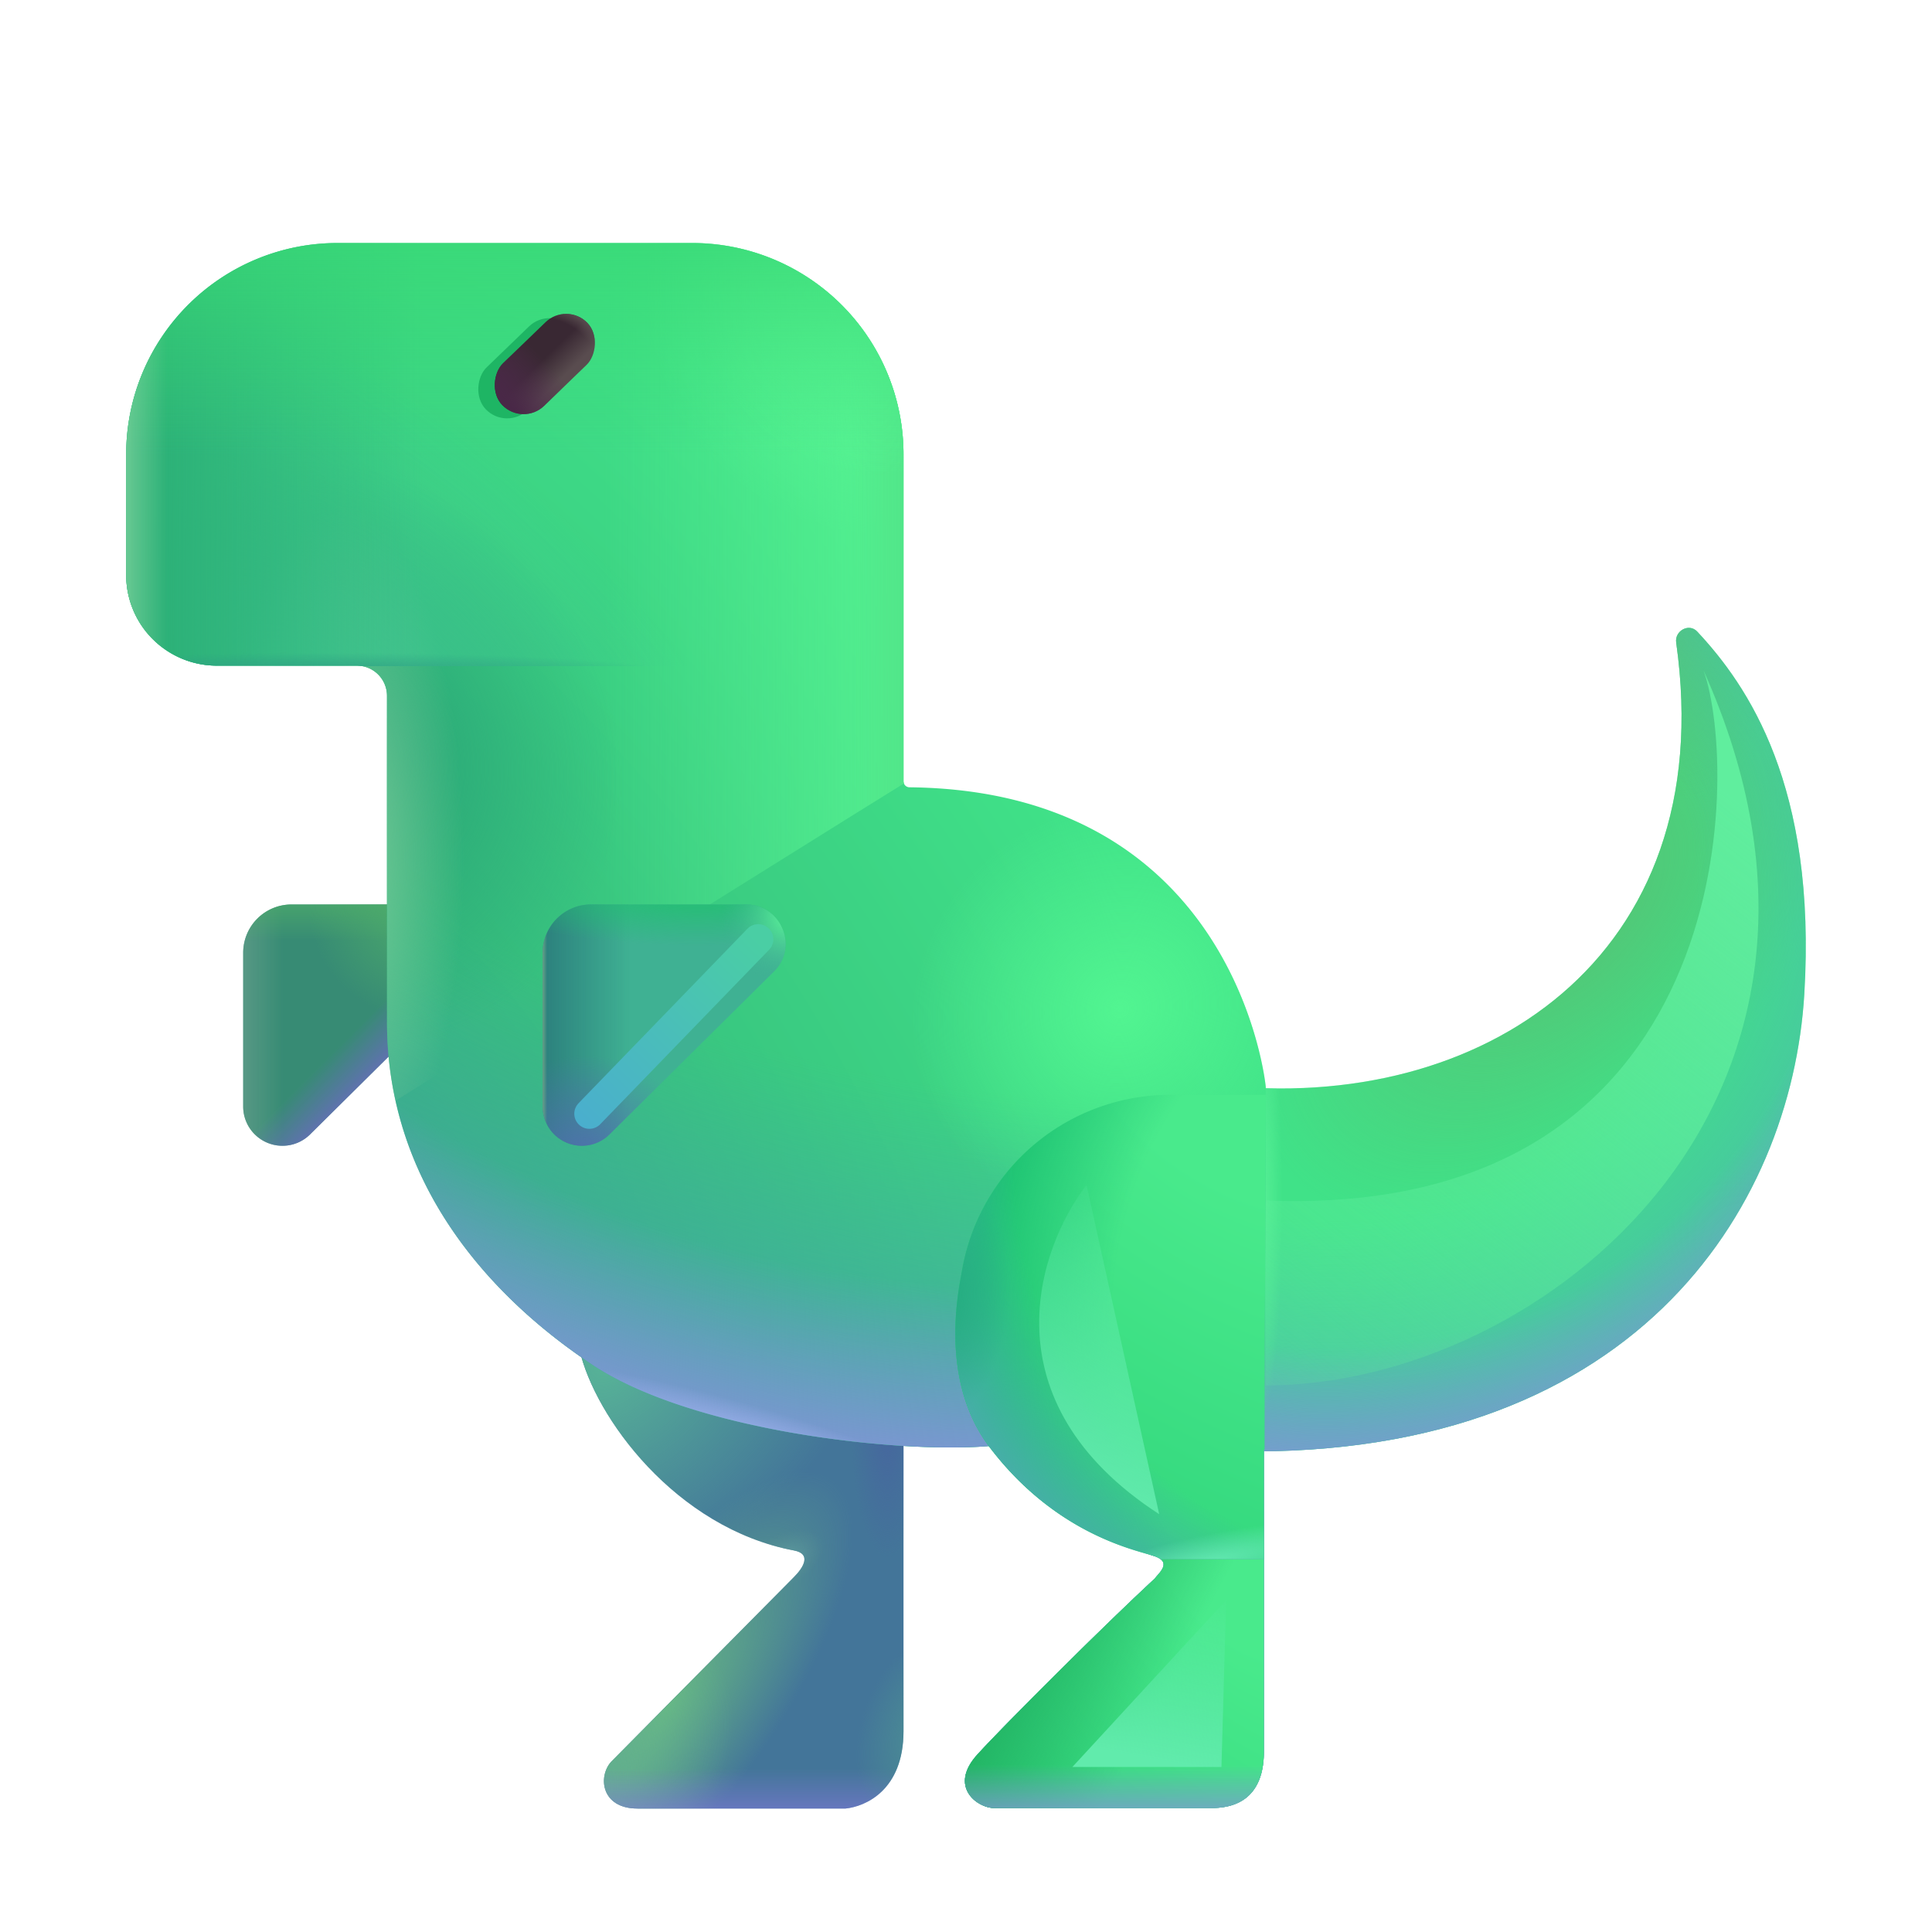 <svg xmlns="http://www.w3.org/2000/svg" fill="none" viewBox="0 0 32 32"><path fill="#378B74" d="M4.028 15.781a.8.8 0 0 1 .8-.8H7.4c.58 0 .87.704.457 1.112L5.135 18.79a.65.65 0 0 1-1.107-.462z"/><path fill="url(#svg-451d953d-ea4d-4cea-8688-5d87ba48d41e-a)" d="M4.028 15.781a.8.8 0 0 1 .8-.8H7.4c.58 0 .87.704.457 1.112L5.135 18.79a.65.65 0 0 1-1.107-.462z"/><path fill="url(#svg-c7b803b9-8c1f-4b6c-a72b-0904a908afa8-b)" d="M4.028 15.781a.8.8 0 0 1 .8-.8H7.4c.58 0 .87.704.457 1.112L5.135 18.79a.65.65 0 0 1-1.107-.462z"/><path fill="url(#svg-30489700-8640-442e-b4e5-e0854a511109-c)" d="M4.028 15.781a.8.8 0 0 1 .8-.8H7.4c.58 0 .87.704.457 1.112L5.135 18.79a.65.65 0 0 1-1.107-.462z"/><path fill="url(#svg-170b8daf-df5b-4c9d-a8b4-1d453888d532-d)" d="M4.028 15.781a.8.8 0 0 1 .8-.8H7.4c.58 0 .87.704.457 1.112L5.135 18.79a.65.65 0 0 1-1.107-.462z"/><path fill="#437599" d="M13.153 25.681c-1.966-.368-3.305-2.219-3.555-3.328l5.367 1.11v5.21c0 .985-.638 1.25-.96 1.282h-3.446c-.605 0-.656-.532-.437-.774l3.03-3.062c.157-.157.292-.383 0-.438"/><path fill="url(#svg-95732366-69d0-4806-92ab-ae68b827dbe1-e)" d="M13.153 25.681c-1.966-.368-3.305-2.219-3.555-3.328l5.367 1.11v5.21c0 .985-.638 1.25-.96 1.282h-3.446c-.605 0-.656-.532-.437-.774l3.03-3.062c.157-.157.292-.383 0-.438"/><path fill="url(#svg-1bd0b260-18ee-48c1-946e-658ea5f933db-f)" d="M13.153 25.681c-1.966-.368-3.305-2.219-3.555-3.328l5.367 1.11v5.21c0 .985-.638 1.25-.96 1.282h-3.446c-.605 0-.656-.532-.437-.774l3.03-3.062c.157-.157.292-.383 0-.438"/><path fill="url(#svg-c0b97089-0c6c-45b2-a644-2a9e57e5287d-g)" d="M13.153 25.681c-1.966-.368-3.305-2.219-3.555-3.328l5.367 1.11v5.21c0 .985-.638 1.25-.96 1.282h-3.446c-.605 0-.656-.532-.437-.774l3.03-3.062c.157-.157.292-.383 0-.438"/><path fill="url(#svg-eb439222-6352-4b43-a19c-a8a4c177587a-h)" d="M13.153 25.681c-1.966-.368-3.305-2.219-3.555-3.328l5.367 1.11v5.21c0 .985-.638 1.25-.96 1.282h-3.446c-.605 0-.656-.532-.437-.774l3.03-3.062c.157-.157.292-.383 0-.438"/><path fill="url(#svg-cd5a7c27-19f2-48ea-a11a-baafe98f3204-i)" d="M13.153 25.681c-1.966-.368-3.305-2.219-3.555-3.328l5.367 1.11v5.21c0 .985-.638 1.25-.96 1.282h-3.446c-.605 0-.656-.532-.437-.774l3.03-3.062c.157-.157.292-.383 0-.438"/><path fill="url(#svg-7fee8122-be84-49d3-814f-e5bea743711b-j)" d="M13.153 25.681c-1.966-.368-3.305-2.219-3.555-3.328l5.367 1.11v5.21c0 .985-.638 1.25-.96 1.282h-3.446c-.605 0-.656-.532-.437-.774l3.03-3.062c.157-.157.292-.383 0-.438"/><path fill="url(#svg-61bb6053-622f-434d-a659-04296f825c09-k)" d="M13.153 25.681c-1.966-.368-3.305-2.219-3.555-3.328l5.367 1.11v5.21c0 .985-.638 1.25-.96 1.282h-3.446c-.605 0-.656-.532-.437-.774l3.03-3.062c.157-.157.292-.383 0-.438"/><path fill="#40E288" d="M27.763 10.643c.74 5.24-3.255 7.82-7.581 7.325v6.062c6.89.25 9.49-4.035 9.703-7.562.208-3.451-.938-5.114-1.775-6.008-.134-.144-.375-.012-.347.183"/><path fill="url(#svg-7fcea8df-5524-49db-b3d4-42286f8ea6d2-l)" d="M27.763 10.643c.74 5.24-3.255 7.82-7.581 7.325v6.062c6.89.25 9.49-4.035 9.703-7.562.208-3.451-.938-5.114-1.775-6.008-.134-.144-.375-.012-.347.183"/><path fill="url(#svg-ce3791f0-08c6-4944-8914-79caba6174c9-m)" d="M27.763 10.643c.74 5.24-3.255 7.82-7.581 7.325v6.062c6.89.25 9.49-4.035 9.703-7.562.208-3.451-.938-5.114-1.775-6.008-.134-.144-.375-.012-.347.183"/><path fill="url(#svg-b4b07690-307a-43c2-b331-a9f8f5a0a59f-n)" d="M27.763 10.643c.74 5.24-3.255 7.82-7.581 7.325v6.062c6.89.25 9.49-4.035 9.703-7.562.208-3.451-.938-5.114-1.775-6.008-.134-.144-.375-.012-.347.183"/><path fill="url(#svg-276ee939-6231-4903-9901-1e5be9f465fc-o)" d="M27.763 10.643c.74 5.24-3.255 7.82-7.581 7.325v6.062c6.89.25 9.49-4.035 9.703-7.562.208-3.451-.938-5.114-1.775-6.008-.134-.144-.375-.012-.347.183"/><path fill="url(#svg-24b581d2-7677-4fc1-ac2f-406b31b331a2-p)" d="M27.763 10.643c.74 5.24-3.255 7.82-7.581 7.325v6.062c6.89.25 9.49-4.035 9.703-7.562.208-3.451-.938-5.114-1.775-6.008-.134-.144-.375-.012-.347.183"/><path fill="url(#svg-94a834bb-8f1b-4cf3-8b5e-42124186fd4b-q)" d="M5.59 4.025a3.5 3.5 0 0 0-3.5 3.5v2a1.5 1.5 0 0 0 1.5 1.5h2.32a.5.5 0 0 1 .5.5v5.406c0 2.618 1.637 4.502 3.399 5.672 1.66 1.103 5.117 1.484 6.625 1.344.617 1.11 2.313 1.703 2.688 1.828.257.086.127.23.038.33l-.038.045c-.844.781-2.468 2.4-2.93 2.906-.492.54 0 .89.273.89h3.602c.672 0 .867-.445.867-.929V24.01h.01c0-.303.007-2.142.013-3.708v-.024L20.965 18s-.463-4.9-5.897-4.96a.1.1 0 0 1-.103-.1V7.525a3.5 3.5 0 0 0-3.5-3.5z"/><path fill="url(#svg-6593d46f-bff1-4e86-8625-d8fda1b6a649-r)" d="M5.59 4.025a3.5 3.5 0 0 0-3.5 3.5v2a1.5 1.5 0 0 0 1.5 1.5h2.32a.5.5 0 0 1 .5.5v5.406c0 2.618 1.637 4.502 3.399 5.672 1.66 1.103 5.117 1.484 6.625 1.344.617 1.11 2.313 1.703 2.688 1.828.257.086.127.23.038.33l-.038.045c-.844.781-2.468 2.4-2.93 2.906-.492.54 0 .89.273.89h3.602c.672 0 .867-.445.867-.929V24.01h.01c0-.303.007-2.142.013-3.708v-.024L20.965 18s-.463-4.9-5.897-4.96a.1.1 0 0 1-.103-.1V7.525a3.5 3.5 0 0 0-3.5-3.5z"/><path fill="url(#svg-3d5e65d8-6a46-4836-85d3-0bf91f4a59e2-s)" d="M5.59 4.025a3.5 3.5 0 0 0-3.5 3.5v2a1.5 1.5 0 0 0 1.5 1.5h2.32a.5.5 0 0 1 .5.5v5.406c0 2.618 1.637 4.502 3.399 5.672 1.66 1.103 5.117 1.484 6.625 1.344.617 1.11 2.313 1.703 2.688 1.828.257.086.127.23.038.33l-.038.045c-.844.781-2.468 2.4-2.93 2.906-.492.54 0 .89.273.89h3.602c.672 0 .867-.445.867-.929V24.01h.01c0-.303.007-2.142.013-3.708v-.024L20.965 18s-.463-4.9-5.897-4.96a.1.1 0 0 1-.103-.1V7.525a3.5 3.5 0 0 0-3.5-3.5z"/><path fill="url(#svg-fc8de4aa-0dd9-40c6-8186-ac760808c634-t)" d="M5.59 4.025a3.5 3.5 0 0 0-3.5 3.5v2a1.5 1.5 0 0 0 1.5 1.5h2.32a.5.5 0 0 1 .5.5v5.406c0 2.618 1.637 4.502 3.399 5.672 1.66 1.103 5.117 1.484 6.625 1.344.617 1.11 2.313 1.703 2.688 1.828.257.086.127.23.038.33l-.038.045c-.844.781-2.468 2.4-2.93 2.906-.492.54 0 .89.273.89h3.602c.672 0 .867-.445.867-.929V24.01h.01c0-.303.007-2.142.013-3.708v-.024L20.965 18s-.463-4.9-5.897-4.96a.1.1 0 0 1-.103-.1V7.525a3.5 3.5 0 0 0-3.5-3.5z"/><path fill="url(#svg-06646eec-5fdc-4bfc-9497-721d24fea4ed-u)" d="M5.59 4.025a3.5 3.5 0 0 0-3.5 3.5v2a1.5 1.5 0 0 0 1.5 1.5h2.32a.5.5 0 0 1 .5.5v5.406c0 2.618 1.637 4.502 3.399 5.672 1.66 1.103 5.117 1.484 6.625 1.344.617 1.11 2.313 1.703 2.688 1.828.257.086.127.23.038.33l-.038.045c-.844.781-2.468 2.4-2.93 2.906-.492.54 0 .89.273.89h3.602c.672 0 .867-.445.867-.929V24.01h.01c0-.303.007-2.142.013-3.708v-.024L20.965 18s-.463-4.9-5.897-4.96a.1.1 0 0 1-.103-.1V7.525a3.5 3.5 0 0 0-3.5-3.5z"/><path fill="url(#svg-259d278a-941b-4412-8b2d-5adc79e1e474-v)" d="M5.59 4.025a3.5 3.5 0 0 0-3.5 3.5v2a1.5 1.5 0 0 0 1.5 1.5h2.32a.5.5 0 0 1 .5.5v5.406c0 2.618 1.637 4.502 3.399 5.672 1.66 1.103 5.117 1.484 6.625 1.344.617 1.11 2.313 1.703 2.688 1.828.257.086.127.23.038.33l-.038.045c-.844.781-2.468 2.4-2.93 2.906-.492.54 0 .89.273.89h3.602c.672 0 .867-.445.867-.929V24.01h.01c0-.303.007-2.142.013-3.708v-.024L20.965 18s-.463-4.9-5.897-4.96a.1.1 0 0 1-.103-.1V7.525a3.5 3.5 0 0 0-3.5-3.5z"/><path fill="url(#svg-5a7b9bda-ca27-4d56-a82d-aeef87e87f48-w)" d="M14.971 12.974a.1.1 0 0 1-.006-.033V7.525a3.5 3.5 0 0 0-3.5-3.5H5.59a3.5 3.5 0 0 0-3.5 3.5v2a1.5 1.5 0 0 0 1.5 1.5h2.32a.5.5 0 0 1 .5.5v5.406c0 .456.05.889.141 1.3z"/><path fill="url(#svg-2747986b-5db1-4412-a24d-420db4009d16-x)" d="M14.971 12.974a.1.1 0 0 1-.006-.033V7.525a3.5 3.5 0 0 0-3.5-3.5H5.59a3.5 3.5 0 0 0-3.5 3.5v2a1.5 1.5 0 0 0 1.5 1.5h2.32a.5.5 0 0 1 .5.5v5.406c0 .456.05.889.141 1.3z"/><path fill="url(#svg-c593e2d7-3c5b-42fe-8bb4-2a3a93fbb567-y)" d="M14.971 12.974a.1.1 0 0 1-.006-.033V7.525a3.5 3.5 0 0 0-3.5-3.5H5.59a3.5 3.5 0 0 0-3.5 3.5v2a1.5 1.5 0 0 0 1.5 1.5h2.32a.5.5 0 0 1 .5.5v5.406c0 .456.05.889.141 1.3z"/><path fill="url(#svg-1614d48e-fd96-4ecf-a3ff-9a551e6338c1-z)" d="M14.971 12.974a.1.1 0 0 1-.006-.033V7.525a3.5 3.5 0 0 0-3.5-3.5H5.59a3.5 3.5 0 0 0-3.5 3.5v2a1.5 1.5 0 0 0 1.5 1.5h2.32a.5.5 0 0 1 .5.5v5.406c0 .456.05.889.141 1.3z"/><path fill="url(#svg-fff8ae68-bb7a-4f75-abf2-515cae021efc-A)" d="M14.965 11.033H6a1 1 0 0 0-.088-.008H3.59a1.5 1.5 0 0 1-1.5-1.5v-2a3.5 3.5 0 0 1 3.5-3.5h5.874a3.5 3.5 0 0 1 3.5 3.5z"/><path fill="url(#svg-328bd7f1-99f0-4ce3-b1fd-e7331337a8df-B)" d="M14.965 11.033H6a1 1 0 0 0-.088-.008H3.59a1.5 1.5 0 0 1-1.5-1.5v-2a3.5 3.5 0 0 1 3.5-3.5h5.874a3.5 3.5 0 0 1 3.5 3.5z"/><path fill="url(#svg-cad98255-fd4a-4402-abdd-bc8c24ed216a-C)" d="M14.965 11.033H6a1 1 0 0 0-.088-.008H3.59a1.5 1.5 0 0 1-1.5-1.5v-2a3.5 3.5 0 0 1 3.5-3.5h5.874a3.5 3.5 0 0 1 3.5 3.5z"/><path fill="url(#svg-ddb978ea-facb-4114-ad94-32d163cbabb9-D)" d="M14.965 11.033H6a1 1 0 0 0-.088-.008H3.59a1.5 1.5 0 0 1-1.5-1.5v-2a3.5 3.5 0 0 1 3.5-3.5h5.874a3.5 3.5 0 0 1 3.5 3.5z"/><path fill="url(#svg-9615e40e-2d84-435a-be9d-3e60b8b104c6-E)" d="M14.965 11.033H6a1 1 0 0 0-.088-.008H3.59a1.5 1.5 0 0 1-1.5-1.5v-2a3.5 3.5 0 0 1 3.5-3.5h5.874a3.5 3.5 0 0 1 3.5 3.5z"/><path fill="url(#svg-a6707da1-8887-4ce4-87a9-aae54f880c13-F)" d="M14.965 11.033H6a1 1 0 0 0-.088-.008H3.59a1.5 1.5 0 0 1-1.5-1.5v-2a3.5 3.5 0 0 1 3.5-3.5h5.874a3.5 3.5 0 0 1 3.5 3.5z"/><path fill="#3FB193" d="M8.988 15.781a.8.8 0 0 1 .8-.8h2.573c.58 0 .87.704.457 1.112l-2.723 2.697a.65.65 0 0 1-1.107-.462z"/><path fill="url(#svg-8cb26dab-acba-4a6d-9fca-bdcad605df47-G)" d="M8.988 15.781a.8.8 0 0 1 .8-.8h2.573c.58 0 .87.704.457 1.112l-2.723 2.697a.65.65 0 0 1-1.107-.462z"/><path fill="url(#svg-2a4a4f10-6dcf-4ff2-aa20-61d712ab78a5-H)" d="M8.988 15.781a.8.8 0 0 1 .8-.8h2.573c.58 0 .87.704.457 1.112l-2.723 2.697a.65.65 0 0 1-1.107-.462z"/><path fill="url(#svg-4f1f6a24-e600-4928-aa71-f3d7a08a8550-I)" d="M8.988 15.781a.8.8 0 0 1 .8-.8h2.573c.58 0 .87.704.457 1.112l-2.723 2.697a.65.65 0 0 1-1.107-.462z"/><path fill="url(#svg-84b2d024-5b1f-44a4-8585-85a42517072a-J)" d="M8.988 15.781a.8.8 0 0 1 .8-.8h2.573c.58 0 .87.704.457 1.112l-2.723 2.697a.65.65 0 0 1-1.107-.462z"/><path fill="url(#svg-63901333-6866-4759-b288-2431e5efab72-K)" d="M8.988 15.781a.8.8 0 0 1 .8-.8h2.573c.58 0 .87.704.457 1.112l-2.723 2.697a.65.65 0 0 1-1.107-.462z"/><g filter="url(#svg-f4dc6175-43fb-42ef-913b-1b0b938bb0bc-L)"><rect width=".981" height="1.959" x="9.115" y="5.066" fill="#1EB564" rx=".491" transform="rotate(45.994 9.115 5.066)"/></g><rect width=".981" height="1.959" x="9.388" y="4.996" fill="url(#svg-760c34f7-5d16-4bd7-aa3f-fc78de8a679a-M)" rx=".491" transform="rotate(45.994 9.388 4.996)"/><rect width=".981" height="1.959" x="9.388" y="4.996" fill="url(#svg-39bd7621-8687-497a-8bc3-ade41cebcf47-N)" rx=".491" transform="rotate(45.994 9.388 4.996)"/><rect width=".981" height="1.959" x="9.388" y="4.996" fill="url(#svg-113c336a-ef3f-4a2b-a60c-300a1570dc7f-O)" rx=".491" transform="rotate(45.994 9.388 4.996)"/><g filter="url(#svg-0bbc42ad-7904-4907-8556-936c47b1b830-P)"><path fill="url(#svg-b05333e0-1d91-4556-ae88-c557036950b1-Q)" d="M20.965 19.884c7.844.313 7.847-7.126 7.25-8.781 3.188 7.094-2.656 11.844-7.25 11.844z"/></g><g filter="url(#svg-cc2a1119-a052-41de-8be1-eaeffee1a990-R)"><path stroke="url(#svg-4ff65330-fa24-41fd-a81a-58ee861d0f4e-S)" stroke-linecap="round" stroke-width=".5" d="m9.762 18.447 2.797-2.89"/></g><path fill="url(#svg-cacf513a-aede-4aeb-b291-2228b394b3d8-T)" fill-rule="evenodd" d="M20.934 25.822v3.195c0 .485-.195.93-.867.93h-3.602c-.273 0-.765-.352-.273-.89.462-.507 2.086-2.126 2.93-2.907l.038-.045c.074-.083.177-.198.06-.283z" clip-rule="evenodd"/><path fill="url(#svg-f7417034-366a-45b1-8f1a-65a71240f413-U)" fill-rule="evenodd" d="M20.934 25.822v3.195c0 .485-.195.93-.867.93h-3.602c-.273 0-.765-.352-.273-.89.462-.507 2.086-2.126 2.93-2.907l.038-.045c.074-.083.177-.198.06-.283z" clip-rule="evenodd"/><path fill="url(#svg-87d52cac-7257-480c-b0c7-97d2d4792f5f-V)" fill-rule="evenodd" d="M20.934 25.822v3.195c0 .485-.195.93-.867.93h-3.602c-.273 0-.765-.352-.273-.89.462-.507 2.086-2.126 2.93-2.907l.038-.045c.074-.083.177-.198.06-.283z" clip-rule="evenodd"/><path fill="url(#svg-493130a2-3ba5-4614-9c58-d085526d2d1f-W)" d="m20.957 20.288.008-2.154h-1.581a3.5 3.5 0 0 0-3.443 2.871l-.03.164c-.179.976-.114 2.022.487 2.81.991 1.3 2.163 1.635 2.604 1.76l.12.036a.4.4 0 0 1 .097.047h1.715v-1.813h.01c0-.304.007-2.147.013-3.714z"/><path fill="url(#svg-dbf72909-a491-4dd0-adc4-e938f11e197f-X)" d="m20.957 20.288.008-2.154h-1.581a3.5 3.5 0 0 0-3.443 2.871l-.03.164c-.179.976-.114 2.022.487 2.81.991 1.3 2.163 1.635 2.604 1.76l.12.036a.4.4 0 0 1 .097.047h1.715v-1.813h.01c0-.304.007-2.147.013-3.714z"/><path fill="url(#svg-ae6c774a-9477-4588-8ea6-8538ef9d3336-Y)" d="m20.957 20.288.008-2.154h-1.581a3.5 3.5 0 0 0-3.443 2.871l-.03.164c-.179.976-.114 2.022.487 2.81.991 1.3 2.163 1.635 2.604 1.76l.12.036a.4.4 0 0 1 .097.047h1.715v-1.813h.01c0-.304.007-2.147.013-3.714z"/><path fill="url(#svg-f3d6f6a7-8955-4e1e-8211-d9445a5ba532-Z)" d="m20.957 20.288.008-2.154h-1.581a3.5 3.5 0 0 0-3.443 2.871l-.03.164c-.179.976-.114 2.022.487 2.81.991 1.3 2.163 1.635 2.604 1.76l.12.036a.4.4 0 0 1 .097.047h1.715v-1.813h.01c0-.304.007-2.147.013-3.714z"/><path fill="url(#svg-2e18d3bd-7957-483a-bb4f-203589541216-aa)" d="m20.957 20.288.008-2.154h-1.581a3.5 3.5 0 0 0-3.443 2.871l-.03.164c-.179.976-.114 2.022.487 2.81.991 1.3 2.163 1.635 2.604 1.76l.12.036a.4.4 0 0 1 .097.047h1.715v-1.813h.01c0-.304.007-2.147.013-3.714z"/><g filter="url(#svg-0d3fd023-8988-44c1-a919-489004bb5d37-ab)"><path fill="url(#svg-cf20a4dc-bd50-43b8-a5ef-62abd2869a1c-ac)" d="m20.309 26.502-2.547 2.765h2.469z"/></g><g filter="url(#svg-3643fd7d-6811-4e92-95f0-160f8dd00728-ad)"><path fill="url(#svg-9963154d-da08-421b-8b0c-42f892111e07-ae)" d="M17.997 19.627c-.802 1.036-1.685 3.578 1.203 5.453z"/></g><defs><radialGradient id="svg-170b8daf-df5b-4c9d-a8b4-1d453888d532-d" cx="0" cy="0" r="1" gradientTransform="rotate(142.745 .981 8.672)scale(1.904 1.917)" gradientUnits="userSpaceOnUse"><stop stop-color="#4EAD6A"/><stop offset="1" stop-color="#4EAD6A" stop-opacity="0"/></radialGradient><radialGradient id="svg-95732366-69d0-4806-92ab-ae68b827dbe1-e" cx="0" cy="0" r="1" gradientTransform="rotate(52.185 -18.008 21.572)scale(3.6 5.144)" gradientUnits="userSpaceOnUse"><stop stop-color="#57B397"/><stop offset="1" stop-color="#57B397" stop-opacity="0"/></radialGradient><radialGradient id="svg-1bd0b260-18ee-48c1-946e-658ea5f933db-f" cx="0" cy="0" r="1" gradientTransform="matrix(1.375 1 -2.701 3.714 11.09 28.228)" gradientUnits="userSpaceOnUse"><stop stop-color="#64B484"/><stop offset="1" stop-color="#64B484" stop-opacity="0"/></radialGradient><radialGradient id="svg-c0b97089-0c6c-45b2-a644-2a9e57e5287d-g" cx="0" cy="0" r="1" gradientTransform="matrix(5.078 -3.938 1.796 2.316 6.762 31.416)" gradientUnits="userSpaceOnUse"><stop stop-color="#70C992"/><stop offset="1" stop-color="#70C992" stop-opacity="0"/></radialGradient><radialGradient id="svg-cd5a7c27-19f2-48ea-a11a-baafe98f3204-i" cx="0" cy="0" r="1" gradientTransform="rotate(-29.389 55.79 -11.726)scale(.78 .429)" gradientUnits="userSpaceOnUse"><stop stop-color="#60A0A5"/><stop offset="1" stop-color="#588E92" stop-opacity="0"/></radialGradient><radialGradient id="svg-7fee8122-be84-49d3-814f-e5bea743711b-j" cx="0" cy="0" r="1" gradientTransform="matrix(-1.094 -.406 .611 -1.645 15.434 28.65)" gradientUnits="userSpaceOnUse"><stop stop-color="#4C9193"/><stop offset="1" stop-color="#4C9193" stop-opacity="0"/></radialGradient><radialGradient id="svg-61bb6053-622f-434d-a659-04296f825c09-k" cx="0" cy="0" r="1" gradientTransform="matrix(0 2.078 -.602 0 14.7 23.712)" gradientUnits="userSpaceOnUse"><stop stop-color="#46679E"/><stop offset="1" stop-color="#46679E" stop-opacity="0"/></radialGradient><radialGradient id="svg-7fcea8df-5524-49db-b3d4-42286f8ea6d2-l" cx="0" cy="0" r="1" gradientTransform="matrix(3.438 3.438 -5.922 5.922 25.86 15.061)" gradientUnits="userSpaceOnUse"><stop stop-color="#56C173"/><stop offset=".752" stop-color="#56C173" stop-opacity="0"/></radialGradient><radialGradient id="svg-ce3791f0-08c6-4944-8914-79caba6174c9-m" cx="0" cy="0" r="1" gradientTransform="rotate(75.101 7.236 22.62)scale(3.525 2.058)" gradientUnits="userSpaceOnUse"><stop stop-color="#56C173"/><stop offset="1" stop-color="#56C173" stop-opacity="0"/></radialGradient><radialGradient id="svg-b4b07690-307a-43c2-b331-a9f8f5a0a59f-n" cx="0" cy="0" r="1" gradientTransform="matrix(2.125 9.198 -9.938 2.296 22.328 14.843)" gradientUnits="userSpaceOnUse"><stop offset=".569" stop-color="#4DB7AF" stop-opacity="0"/><stop offset="1" stop-color="#4DB7AF"/></radialGradient><radialGradient id="svg-276ee939-6231-4903-9901-1e5be9f465fc-o" cx="0" cy="0" r="1" gradientTransform="rotate(76.76 1.794 21.517)scale(9.824 10.614)" gradientUnits="userSpaceOnUse"><stop offset=".756" stop-color="#8295D7" stop-opacity="0"/><stop offset="1" stop-color="#8295D7"/></radialGradient><radialGradient id="svg-24b581d2-7677-4fc1-ac2f-406b31b331a2-p" cx="0" cy="0" r="1" gradientTransform="matrix(.688 0 0 7.501 20.903 19.806)" gradientUnits="userSpaceOnUse"><stop stop-color="#56EF95"/><stop offset=".489" stop-color="#56EF95" stop-opacity="0"/></radialGradient><radialGradient id="svg-94a834bb-8f1b-4cf3-8b5e-42124186fd4b-q" cx="0" cy="0" r="1" gradientTransform="rotate(-35.621 34.004 3.097)scale(14.916 25.672)" gradientUnits="userSpaceOnUse"><stop stop-color="#31AA78"/><stop offset="1" stop-color="#40E288"/></radialGradient><radialGradient id="svg-6593d46f-bff1-4e86-8625-d8fda1b6a649-r" cx="0" cy="0" r="1" gradientTransform="matrix(-3.187 3.125 -2.989 -3.049 15.059 4.572)" gradientUnits="userSpaceOnUse"><stop stop-color="#59F695"/><stop offset="1" stop-color="#59F695" stop-opacity="0"/></radialGradient><radialGradient id="svg-3d5e65d8-6a46-4836-85d3-0bf91f4a59e2-s" cx="0" cy="0" r="1" gradientTransform="matrix(-3.625 14.813 -24.384 -5.967 15.559 8.822)" gradientUnits="userSpaceOnUse"><stop offset=".589" stop-color="#44A6A5" stop-opacity="0"/><stop offset="1" stop-color="#44A6A5"/></radialGradient><radialGradient id="svg-fc8de4aa-0dd9-40c6-8186-ac760808c634-t" cx="0" cy="0" r="1" gradientTransform="matrix(-3.563 15.812 -19.917 -4.487 15.559 8.822)" gradientUnits="userSpaceOnUse"><stop offset=".76" stop-color="#8295D7" stop-opacity="0"/><stop offset=".955" stop-color="#8295D7"/></radialGradient><radialGradient id="svg-06646eec-5fdc-4bfc-9497-721d24fea4ed-u" cx="0" cy="0" r="1" gradientTransform="rotate(-73.443 22.294 3.56)scale(.603 4.313)" gradientUnits="userSpaceOnUse"><stop stop-color="#9FB6EE"/><stop offset="1" stop-color="#9FB6EE" stop-opacity="0"/></radialGradient><radialGradient id="svg-259d278a-941b-4412-8b2d-5adc79e1e474-v" cx="0" cy="0" r="1" gradientTransform="matrix(-2.656 2.344 -2.211 -2.505 18.559 16.697)" gradientUnits="userSpaceOnUse"><stop stop-color="#52F591"/><stop offset="1" stop-color="#52F591" stop-opacity="0"/></radialGradient><radialGradient id="svg-c593e2d7-3c5b-42fe-8bb4-2a3a93fbb567-y" cx="0" cy="0" r="1" gradientTransform="matrix(3.562 3.719 -3.372 3.23 5.403 12.478)" gradientUnits="userSpaceOnUse"><stop offset=".212" stop-color="#2AA677"/><stop offset="1" stop-color="#2AA677" stop-opacity="0"/></radialGradient><radialGradient id="svg-1614d48e-fd96-4ecf-a3ff-9a551e6338c1-z" cx="0" cy="0" r="1" gradientTransform="matrix(2.031 0 0 5.827 5.653 14.197)" gradientUnits="userSpaceOnUse"><stop stop-color="#7ECE9C"/><stop offset="1" stop-color="#7ECE9C" stop-opacity="0"/></radialGradient><radialGradient id="svg-fff8ae68-bb7a-4f75-abf2-515cae021efc-A" cx="0" cy="0" r="1" gradientTransform="rotate(130.342 6.134 5.803)scale(2.993 3.01)" gradientUnits="userSpaceOnUse"><stop stop-color="#59F695"/><stop offset="1" stop-color="#59F695" stop-opacity="0"/></radialGradient><radialGradient id="svg-328bd7f1-99f0-4ce3-b1fd-e7331337a8df-B" cx="0" cy="0" r="1" gradientTransform="rotate(-49.173 15.392 .233)scale(5.162 9.383)" gradientUnits="userSpaceOnUse"><stop stop-color="#40C992"/><stop offset="1" stop-color="#40C992" stop-opacity="0"/></radialGradient><radialGradient id="svg-9615e40e-2d84-435a-be9d-3e60b8b104c6-E" cx="0" cy="0" r="1" gradientTransform="matrix(0 -.391 6.109 0 5.309 11.197)" gradientUnits="userSpaceOnUse"><stop stop-color="#2D9B83"/><stop offset="1" stop-color="#2D9B83" stop-opacity="0"/></radialGradient><radialGradient id="svg-2a4a4f10-6dcf-4ff2-aa20-61d712ab78a5-H" cx="0" cy="0" r="1" gradientTransform="matrix(0 .953 -3.88 0 11.543 14.712)" gradientUnits="userSpaceOnUse"><stop stop-color="#1EC26C"/><stop offset="1" stop-color="#1EC26C" stop-opacity="0"/></radialGradient><radialGradient id="svg-4f1f6a24-e600-4928-aa71-f3d7a08a8550-I" cx="0" cy="0" r="1" gradientTransform="matrix(1.284 -1.375 1.384 1.293 9.715 19.353)" gradientUnits="userSpaceOnUse"><stop stop-color="#526BB1"/><stop offset="1" stop-color="#526BB1" stop-opacity="0"/></radialGradient><radialGradient id="svg-84b2d024-5b1f-44a4-8585-85a42517072a-J" cx="0" cy="0" r="1" gradientTransform="rotate(148.808 4.51 9.39)scale(1.343 1.099)" gradientUnits="userSpaceOnUse"><stop offset=".213" stop-color="#57EC97"/><stop offset="1" stop-color="#40B294" stop-opacity="0"/></radialGradient><radialGradient id="svg-113c336a-ef3f-4a2b-a60c-300a1570dc7f-O" cx="0" cy="0" r="1" gradientTransform="matrix(-.293 -1.109 1.192 -.315 9.984 6.13)" gradientUnits="userSpaceOnUse"><stop offset=".814" stop-color="#594C4F" stop-opacity="0"/><stop offset="1" stop-color="#594C4F"/></radialGradient><radialGradient id="svg-cacf513a-aede-4aeb-b291-2228b394b3d8-T" cx="0" cy="0" r="1" gradientTransform="rotate(141.421 5.632 16.464)scale(10.164 19.831)" gradientUnits="userSpaceOnUse"><stop offset=".091" stop-color="#49EA8C"/><stop offset="1" stop-color="#18C06B"/></radialGradient><radialGradient id="svg-493130a2-3ba5-4614-9c58-d085526d2d1f-W" cx="0" cy="0" r="1" gradientTransform="rotate(124.931 5.428 14.361)scale(14.408 27.069)" gradientUnits="userSpaceOnUse"><stop offset=".091" stop-color="#49EA8C"/><stop offset="1" stop-color="#18C06B"/></radialGradient><radialGradient id="svg-dbf72909-a491-4dd0-adc4-e938f11e197f-X" cx="0" cy="0" r="1" gradientTransform="matrix(-8 .594 -.647 -8.71 24.184 21.978)" gradientUnits="userSpaceOnUse"><stop offset=".718" stop-color="#1CC172" stop-opacity="0"/><stop offset="1" stop-color="#1CC172"/></radialGradient><radialGradient id="svg-ae6c774a-9477-4588-8ea6-8538ef9d3336-Y" cx="0" cy="0" r="1" gradientTransform="matrix(-5.125 5.375 -6.075 -5.793 22.684 20.134)" gradientUnits="userSpaceOnUse"><stop offset=".739" stop-color="#49ADAB" stop-opacity="0"/><stop offset="1" stop-color="#49ADAB"/></radialGradient><radialGradient id="svg-f3d6f6a7-8955-4e1e-8211-d9445a5ba532-Z" cx="0" cy="0" r="1" gradientTransform="rotate(4.6 -260.013 203.666)scale(2.728 4.703)" gradientUnits="userSpaceOnUse"><stop stop-color="#1FAB7A"/><stop offset=".447" stop-color="#1FAB7A" stop-opacity="0"/></radialGradient><radialGradient id="svg-2e18d3bd-7957-483a-bb4f-203589541216-aa" cx="0" cy="0" r="1" gradientTransform="matrix(-.133 -.617 3.407 -.733 19.926 25.892)" gradientUnits="userSpaceOnUse"><stop stop-color="#63E9B1"/><stop offset=".724" stop-color="#63E9B1" stop-opacity="0"/></radialGradient><linearGradient id="svg-451d953d-ea4d-4cea-8688-5d87ba48d41e-a" x1="3.653" x2="4.684" y1="17.415" y2="17.415" gradientUnits="userSpaceOnUse"><stop stop-color="#69A08E"/><stop offset="1" stop-color="#69A08E" stop-opacity="0"/></linearGradient><linearGradient id="svg-c7b803b9-8c1f-4b6c-a72b-0904a908afa8-b" x1="6.18" x2="5.539" y1="18.044" y2="17.404" gradientUnits="userSpaceOnUse"><stop stop-color="#6A6BBE"/><stop offset="1" stop-color="#6A6BBE" stop-opacity="0"/></linearGradient><linearGradient id="svg-30489700-8640-442e-b4e5-e0854a511109-c" x1="6.04" x2="6.04" y1="14.681" y2="15.587" gradientUnits="userSpaceOnUse"><stop stop-color="#4EAD6A"/><stop offset="1" stop-color="#4EAD6A" stop-opacity="0"/></linearGradient><linearGradient id="svg-eb439222-6352-4b43-a19c-a8a4c177587a-h" x1="12.282" x2="12.282" y1="30.588" y2="29.291" gradientUnits="userSpaceOnUse"><stop stop-color="#8779E0"/><stop offset="1" stop-color="#8779E0" stop-opacity="0"/></linearGradient><linearGradient id="svg-5a7b9bda-ca27-4d56-a82d-aeef87e87f48-w" x1="16.809" x2="9.997" y1="13.322" y2="13.322" gradientUnits="userSpaceOnUse"><stop stop-color="#5BF593"/><stop offset="1" stop-color="#5BF593" stop-opacity="0"/></linearGradient><linearGradient id="svg-2747986b-5db1-4412-a24d-420db4009d16-x" x1="14.971" x2="14.106" y1="10.822" y2="10.822" gradientUnits="userSpaceOnUse"><stop stop-color="#51E689"/><stop offset="1" stop-color="#51E689" stop-opacity="0"/></linearGradient><linearGradient id="svg-cad98255-fd4a-4402-abdd-bc8c24ed216a-C" x1="2.278" x2="6.997" y1="11.033" y2="11.033" gradientUnits="userSpaceOnUse"><stop stop-color="#2BAF76"/><stop offset="1" stop-color="#2BAF76" stop-opacity="0"/></linearGradient><linearGradient id="svg-ddb978ea-facb-4114-ad94-32d163cbabb9-D" x1="8.528" x2="8.528" y1="2.947" y2="7.529" gradientUnits="userSpaceOnUse"><stop stop-color="#38D875"/><stop offset="1" stop-color="#38D875" stop-opacity="0"/></linearGradient><linearGradient id="svg-a6707da1-8887-4ce4-87a9-aae54f880c13-F" x1="1.653" x2="2.762" y1="8.384" y2="8.384" gradientUnits="userSpaceOnUse"><stop stop-color="#8ED9A5"/><stop offset="1" stop-color="#8ED9A5" stop-opacity="0"/></linearGradient><linearGradient id="svg-8cb26dab-acba-4a6d-9fca-bdcad605df47-G" x1="8.988" x2="10.45" y1="17.494" y2="17.494" gradientUnits="userSpaceOnUse"><stop stop-color="#2C807D"/><stop offset="1" stop-color="#2C807D" stop-opacity="0"/></linearGradient><linearGradient id="svg-63901333-6866-4759-b288-2431e5efab72-K" x1="8.988" x2="9.063" y1="17.181" y2="17.181" gradientUnits="userSpaceOnUse"><stop stop-color="#66A287"/><stop offset="1" stop-color="#66A287" stop-opacity="0"/></linearGradient><linearGradient id="svg-760c34f7-5d16-4bd7-aa3f-fc78de8a679a-M" x1="10.37" x2="9.802" y1="5.853" y2="5.853" gradientUnits="userSpaceOnUse"><stop offset=".225" stop-color="#594C4F"/><stop offset="1" stop-color="#392833"/></linearGradient><linearGradient id="svg-39bd7621-8687-497a-8bc3-ade41cebcf47-N" x1="10.523" x2="10.523" y1="6.863" y2="5.93" gradientUnits="userSpaceOnUse"><stop stop-color="#492847"/><stop offset="1" stop-color="#552D52" stop-opacity="0"/></linearGradient><linearGradient id="svg-b05333e0-1d91-4556-ae88-c557036950b1-Q" x1="29.622" x2="20.622" y1="13.915" y2="25.416" gradientUnits="userSpaceOnUse"><stop stop-color="#60EE9E"/><stop offset="1" stop-color="#60EE9E" stop-opacity="0"/></linearGradient><linearGradient id="svg-4ff65330-fa24-41fd-a81a-58ee861d0f4e-S" x1="12.559" x2="9.598" y1="15.556" y2="18.642" gradientUnits="userSpaceOnUse"><stop stop-color="#4ACEA4"/><stop offset="1" stop-color="#4AAECE"/></linearGradient><linearGradient id="svg-f7417034-366a-45b1-8f1a-65a71240f413-U" x1="16.465" x2="18.458" y1="28.509" y2="29.572" gradientUnits="userSpaceOnUse"><stop stop-color="#23B666"/><stop offset="1" stop-color="#23B666" stop-opacity="0"/></linearGradient><linearGradient id="svg-87d52cac-7257-480c-b0c7-97d2d4792f5f-V" x1="18.458" x2="18.458" y1="30.291" y2="29.228" gradientUnits="userSpaceOnUse"><stop stop-color="#8295D7"/><stop offset="1" stop-color="#8295D7" stop-opacity="0"/></linearGradient><linearGradient id="svg-cf20a4dc-bd50-43b8-a5ef-62abd2869a1c-ac" x1="19.762" x2="20.309" y1="29.267" y2="26.377" gradientUnits="userSpaceOnUse"><stop stop-color="#61EBAC"/><stop offset="1" stop-color="#61EBAC" stop-opacity="0"/></linearGradient><linearGradient id="svg-9963154d-da08-421b-8b0c-42f892111e07-ae" x1="18.773" x2="21.07" y1="25.08" y2="20.274" gradientUnits="userSpaceOnUse"><stop stop-color="#61EBAC"/><stop offset="1" stop-color="#61EBAC" stop-opacity="0"/></linearGradient><filter id="svg-f4dc6175-43fb-42ef-913b-1b0b938bb0bc-L" width="2.685" height="2.661" x="7.409" y="4.769" color-interpolation-filters="sRGB" filterUnits="userSpaceOnUse"><feFlood flood-opacity="0" result="BackgroundImageFix"/><feBlend in="SourceGraphic" in2="BackgroundImageFix" result="shape"/><feGaussianBlur result="effect1_foregroundBlur_28327_5761" stdDeviation=".25"/></filter><filter id="svg-0bbc42ad-7904-4907-8556-936c47b1b830-P" width="10.161" height="13.844" x="19.965" y="10.103" color-interpolation-filters="sRGB" filterUnits="userSpaceOnUse"><feFlood flood-opacity="0" result="BackgroundImageFix"/><feBlend in="SourceGraphic" in2="BackgroundImageFix" result="shape"/><feGaussianBlur result="effect1_foregroundBlur_28327_5761" stdDeviation=".5"/></filter><filter id="svg-cc2a1119-a052-41de-8be1-eaeffee1a990-R" width="4.797" height="4.891" x="8.762" y="14.556" color-interpolation-filters="sRGB" filterUnits="userSpaceOnUse"><feFlood flood-opacity="0" result="BackgroundImageFix"/><feBlend in="SourceGraphic" in2="BackgroundImageFix" result="shape"/><feGaussianBlur result="effect1_foregroundBlur_28327_5761" stdDeviation=".375"/></filter><filter id="svg-0d3fd023-8988-44c1-a919-489004bb5d37-ab" width="4.547" height="4.766" x="16.762" y="25.502" color-interpolation-filters="sRGB" filterUnits="userSpaceOnUse"><feFlood flood-opacity="0" result="BackgroundImageFix"/><feBlend in="SourceGraphic" in2="BackgroundImageFix" result="shape"/><feGaussianBlur result="effect1_foregroundBlur_28327_5761" stdDeviation=".5"/></filter><filter id="svg-3643fd7d-6811-4e92-95f0-160f8dd00728-ad" width="3.988" height="7.453" x="16.212" y="18.627" color-interpolation-filters="sRGB" filterUnits="userSpaceOnUse"><feFlood flood-opacity="0" result="BackgroundImageFix"/><feBlend in="SourceGraphic" in2="BackgroundImageFix" result="shape"/><feGaussianBlur result="effect1_foregroundBlur_28327_5761" stdDeviation=".5"/></filter></defs></svg>